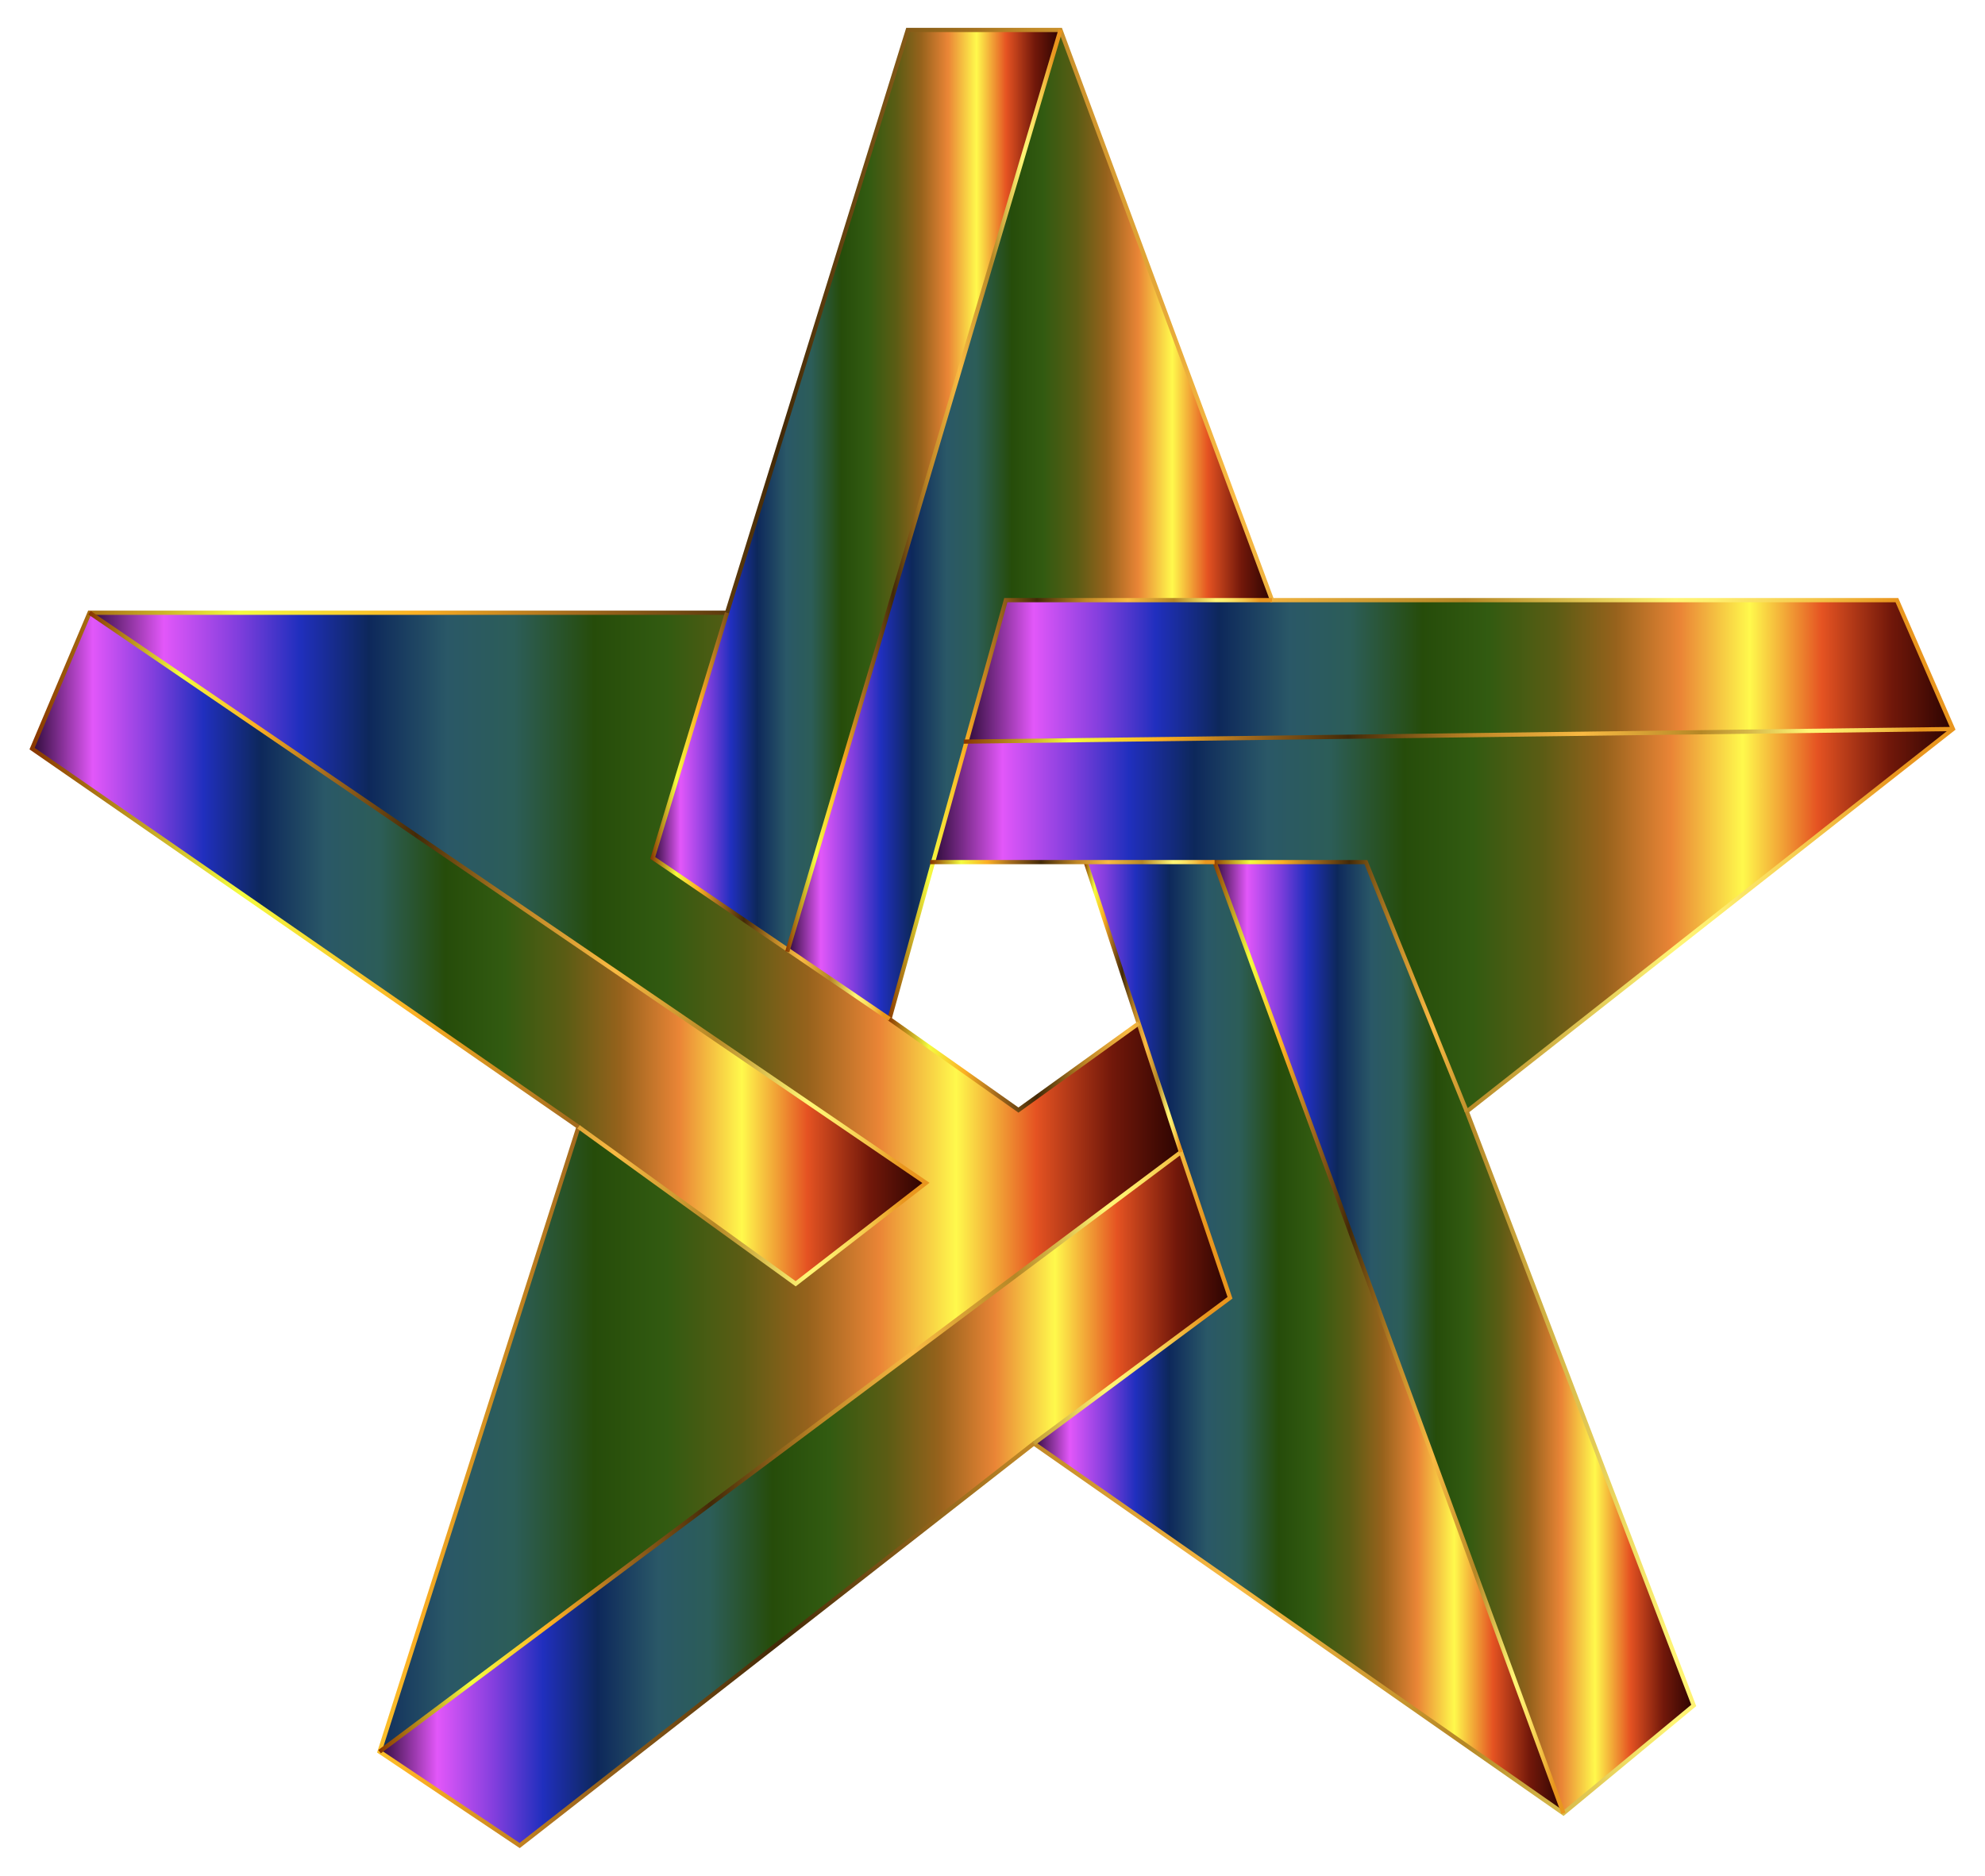 <?xml version="1.0" encoding="utf-8"?>
<svg version="1.1" id="Layer_1" xmlns="http://www.w3.org/2000/svg" xmlns:xlink="http://www.w3.org/1999/xlink" x="0px" y="0px"
	 viewBox="0 0 1749.117 1653.254" enable-background="new 0 0 1749.117 1653.254" xml:space="preserve">
<g>
	<linearGradient id="SVGID_1_" gradientUnits="userSpaceOnUse" x1="28.271" y1="835.67" x2="815.931" y2="835.67">
		<stop  offset="0" style="stop-color:#2D0B38"/>
		<stop  offset="0.068" style="stop-color:#E257F9"/>
		<stop  offset="0.136" style="stop-color:#813EDD"/>
		<stop  offset="0.192" style="stop-color:#202FBE"/>
		<stop  offset="0.256" style="stop-color:#0D285B"/>
		<stop  offset="0.328" style="stop-color:#2A5867"/>
		<stop  offset="0.389" style="stop-color:#2C5D58"/>
		<stop  offset="0.462" style="stop-color:#264C0A"/>
		<stop  offset="0.529" style="stop-color:#325B11"/>
		<stop  offset="0.597" style="stop-color:#5B5C14"/>
		<stop  offset="0.658" style="stop-color:#96621C"/>
		<stop  offset="0.724" style="stop-color:#EA8536"/>
		<stop  offset="0.794" style="stop-color:#FFF94C"/>
		<stop  offset="0.867" style="stop-color:#E55322"/>
		<stop  offset="0.937" style="stop-color:#72180A"/>
		<stop  offset="1" style="stop-color:#2B0401"/>
	</linearGradient>
	<polygon fill="url(#SVGID_1_)" points="815.931,1042.46 701.111,1131.35 509.761,993.08 28.271,659.74 78.891,539.99 	"/>
	<linearGradient id="SVGID_2_" gradientUnits="userSpaceOnUse" x1="334.451" y1="1320.855" x2="1083.831" y2="1320.855">
		<stop  offset="0" style="stop-color:#2D0B38"/>
		<stop  offset="0.068" style="stop-color:#E257F9"/>
		<stop  offset="0.136" style="stop-color:#813EDD"/>
		<stop  offset="0.192" style="stop-color:#202FBE"/>
		<stop  offset="0.256" style="stop-color:#0D285B"/>
		<stop  offset="0.328" style="stop-color:#2A5867"/>
		<stop  offset="0.389" style="stop-color:#2C5D58"/>
		<stop  offset="0.462" style="stop-color:#264C0A"/>
		<stop  offset="0.529" style="stop-color:#325B11"/>
		<stop  offset="0.597" style="stop-color:#5B5C14"/>
		<stop  offset="0.658" style="stop-color:#96621C"/>
		<stop  offset="0.724" style="stop-color:#EA8536"/>
		<stop  offset="0.794" style="stop-color:#FFF94C"/>
		<stop  offset="0.867" style="stop-color:#E55322"/>
		<stop  offset="0.937" style="stop-color:#72180A"/>
		<stop  offset="1" style="stop-color:#2B0401"/>
	</linearGradient>
	<polygon fill="url(#SVGID_2_)" points="1040.621,1015.3 1083.831,1143.69 910.991,1272.09 457.901,1626.41 334.451,1543.69 	"/>
	<linearGradient id="SVGID_3_" gradientUnits="userSpaceOnUse" x1="78.891" y1="1041.84" x2="1040.621" y2="1041.84">
		<stop  offset="0" style="stop-color:#2D0B38"/>
		<stop  offset="0.068" style="stop-color:#E257F9"/>
		<stop  offset="0.136" style="stop-color:#813EDD"/>
		<stop  offset="0.192" style="stop-color:#202FBE"/>
		<stop  offset="0.256" style="stop-color:#0D285B"/>
		<stop  offset="0.328" style="stop-color:#2A5867"/>
		<stop  offset="0.389" style="stop-color:#2C5D58"/>
		<stop  offset="0.462" style="stop-color:#264C0A"/>
		<stop  offset="0.529" style="stop-color:#325B11"/>
		<stop  offset="0.597" style="stop-color:#5B5C14"/>
		<stop  offset="0.658" style="stop-color:#96621C"/>
		<stop  offset="0.724" style="stop-color:#EA8536"/>
		<stop  offset="0.794" style="stop-color:#FFF94C"/>
		<stop  offset="0.867" style="stop-color:#E55322"/>
		<stop  offset="0.937" style="stop-color:#72180A"/>
		<stop  offset="1" style="stop-color:#2B0401"/>
	</linearGradient>
	<polygon fill="url(#SVGID_3_)" points="694.221,837.04 783.831,898.01 897.411,978.26 1003.361,901.88 1040.621,1015.3 
		334.451,1543.69 509.761,993.08 701.111,1131.35 815.931,1042.46 78.891,539.99 640.621,539.99 575.191,756.04 	"/>
	<linearGradient id="SVGID_4_" gradientUnits="userSpaceOnUse" x1="910.991" y1="1178.875" x2="1377.661" y2="1178.875">
		<stop  offset="0" style="stop-color:#2D0B38"/>
		<stop  offset="0.068" style="stop-color:#E257F9"/>
		<stop  offset="0.136" style="stop-color:#813EDD"/>
		<stop  offset="0.192" style="stop-color:#202FBE"/>
		<stop  offset="0.256" style="stop-color:#0D285B"/>
		<stop  offset="0.328" style="stop-color:#2A5867"/>
		<stop  offset="0.389" style="stop-color:#2C5D58"/>
		<stop  offset="0.462" style="stop-color:#264C0A"/>
		<stop  offset="0.529" style="stop-color:#325B11"/>
		<stop  offset="0.597" style="stop-color:#5B5C14"/>
		<stop  offset="0.658" style="stop-color:#96621C"/>
		<stop  offset="0.724" style="stop-color:#EA8536"/>
		<stop  offset="0.794" style="stop-color:#FFF94C"/>
		<stop  offset="0.867" style="stop-color:#E55322"/>
		<stop  offset="0.937" style="stop-color:#72180A"/>
		<stop  offset="1" style="stop-color:#2B0401"/>
	</linearGradient>
	<polygon fill="url(#SVGID_4_)" points="1003.361,901.88 956.671,759.74 1070.251,759.74 1377.661,1598.01 910.991,1272.09 
		1083.831,1143.69 1040.621,1015.3 	"/>
	<linearGradient id="SVGID_5_" gradientUnits="userSpaceOnUse" x1="1070.251" y1="1178.875" x2="1492.471" y2="1178.875">
		<stop  offset="0" style="stop-color:#2D0B38"/>
		<stop  offset="0.068" style="stop-color:#E257F9"/>
		<stop  offset="0.136" style="stop-color:#813EDD"/>
		<stop  offset="0.192" style="stop-color:#202FBE"/>
		<stop  offset="0.256" style="stop-color:#0D285B"/>
		<stop  offset="0.328" style="stop-color:#2A5867"/>
		<stop  offset="0.389" style="stop-color:#2C5D58"/>
		<stop  offset="0.462" style="stop-color:#264C0A"/>
		<stop  offset="0.529" style="stop-color:#325B11"/>
		<stop  offset="0.597" style="stop-color:#5B5C14"/>
		<stop  offset="0.658" style="stop-color:#96621C"/>
		<stop  offset="0.724" style="stop-color:#EA8536"/>
		<stop  offset="0.794" style="stop-color:#FFF94C"/>
		<stop  offset="0.867" style="stop-color:#E55322"/>
		<stop  offset="0.937" style="stop-color:#72180A"/>
		<stop  offset="1" style="stop-color:#2B0401"/>
	</linearGradient>
	<polygon fill="url(#SVGID_5_)" points="1292.471,979.5 1492.471,1502.95 1377.661,1598.01 1070.251,759.74 1203.581,759.74 	"/>
	<linearGradient id="SVGID_6_" gradientUnits="userSpaceOnUse" x1="822.211" y1="810.98" x2="1720.871" y2="810.98">
		<stop  offset="0" style="stop-color:#2D0B38"/>
		<stop  offset="0.068" style="stop-color:#E257F9"/>
		<stop  offset="0.136" style="stop-color:#813EDD"/>
		<stop  offset="0.192" style="stop-color:#202FBE"/>
		<stop  offset="0.256" style="stop-color:#0D285B"/>
		<stop  offset="0.328" style="stop-color:#2A5867"/>
		<stop  offset="0.389" style="stop-color:#2C5D58"/>
		<stop  offset="0.462" style="stop-color:#264C0A"/>
		<stop  offset="0.529" style="stop-color:#325B11"/>
		<stop  offset="0.597" style="stop-color:#5B5C14"/>
		<stop  offset="0.658" style="stop-color:#96621C"/>
		<stop  offset="0.724" style="stop-color:#EA8536"/>
		<stop  offset="0.794" style="stop-color:#FFF94C"/>
		<stop  offset="0.867" style="stop-color:#E55322"/>
		<stop  offset="0.937" style="stop-color:#72180A"/>
		<stop  offset="1" style="stop-color:#2B0401"/>
	</linearGradient>
	<polygon fill="url(#SVGID_6_)" points="1720.871,642.46 1292.471,979.5 1203.581,759.74 1070.251,759.74 956.671,759.74 
		822.211,759.74 851.691,653.54 	"/>
	<linearGradient id="SVGID_7_" gradientUnits="userSpaceOnUse" x1="851.691" y1="591.21" x2="1720.871" y2="591.21">
		<stop  offset="0" style="stop-color:#2D0B38"/>
		<stop  offset="0.068" style="stop-color:#E257F9"/>
		<stop  offset="0.136" style="stop-color:#813EDD"/>
		<stop  offset="0.192" style="stop-color:#202FBE"/>
		<stop  offset="0.256" style="stop-color:#0D285B"/>
		<stop  offset="0.328" style="stop-color:#2A5867"/>
		<stop  offset="0.389" style="stop-color:#2C5D58"/>
		<stop  offset="0.462" style="stop-color:#264C0A"/>
		<stop  offset="0.529" style="stop-color:#325B11"/>
		<stop  offset="0.597" style="stop-color:#5B5C14"/>
		<stop  offset="0.658" style="stop-color:#96621C"/>
		<stop  offset="0.724" style="stop-color:#EA8536"/>
		<stop  offset="0.794" style="stop-color:#FFF94C"/>
		<stop  offset="0.867" style="stop-color:#E55322"/>
		<stop  offset="0.937" style="stop-color:#72180A"/>
		<stop  offset="1" style="stop-color:#2B0401"/>
	</linearGradient>
	<polygon fill="url(#SVGID_7_)" points="1671.481,528.88 1720.871,642.46 851.691,653.54 886.301,528.88 1120.871,528.88 	"/>
	<linearGradient id="SVGID_8_" gradientUnits="userSpaceOnUse" x1="694.221" y1="462.21" x2="1120.871" y2="462.21">
		<stop  offset="0" style="stop-color:#2D0B38"/>
		<stop  offset="0.068" style="stop-color:#E257F9"/>
		<stop  offset="0.136" style="stop-color:#813EDD"/>
		<stop  offset="0.192" style="stop-color:#202FBE"/>
		<stop  offset="0.256" style="stop-color:#0D285B"/>
		<stop  offset="0.328" style="stop-color:#2A5867"/>
		<stop  offset="0.389" style="stop-color:#2C5D58"/>
		<stop  offset="0.462" style="stop-color:#264C0A"/>
		<stop  offset="0.529" style="stop-color:#325B11"/>
		<stop  offset="0.597" style="stop-color:#5B5C14"/>
		<stop  offset="0.658" style="stop-color:#96621C"/>
		<stop  offset="0.724" style="stop-color:#EA8536"/>
		<stop  offset="0.794" style="stop-color:#FFF94C"/>
		<stop  offset="0.867" style="stop-color:#E55322"/>
		<stop  offset="0.937" style="stop-color:#72180A"/>
		<stop  offset="1" style="stop-color:#2B0401"/>
	</linearGradient>
	<polygon fill="url(#SVGID_8_)" points="851.691,653.54 822.211,759.74 783.831,898.01 694.221,837.04 934.451,26.41 
		1120.871,528.88 886.301,528.88 	"/>
	<linearGradient id="SVGID_9_" gradientUnits="userSpaceOnUse" x1="575.191" y1="431.725" x2="934.451" y2="431.725">
		<stop  offset="0" style="stop-color:#2D0B38"/>
		<stop  offset="0.068" style="stop-color:#E257F9"/>
		<stop  offset="0.136" style="stop-color:#813EDD"/>
		<stop  offset="0.192" style="stop-color:#202FBE"/>
		<stop  offset="0.256" style="stop-color:#0D285B"/>
		<stop  offset="0.328" style="stop-color:#2A5867"/>
		<stop  offset="0.389" style="stop-color:#2C5D58"/>
		<stop  offset="0.462" style="stop-color:#264C0A"/>
		<stop  offset="0.529" style="stop-color:#325B11"/>
		<stop  offset="0.597" style="stop-color:#5B5C14"/>
		<stop  offset="0.658" style="stop-color:#96621C"/>
		<stop  offset="0.724" style="stop-color:#EA8536"/>
		<stop  offset="0.794" style="stop-color:#FFF94C"/>
		<stop  offset="0.867" style="stop-color:#E55322"/>
		<stop  offset="0.937" style="stop-color:#72180A"/>
		<stop  offset="1" style="stop-color:#2B0401"/>
	</linearGradient>
	<polygon fill="url(#SVGID_9_)" points="934.451,26.41 694.221,837.04 575.191,756.04 640.621,539.99 799.881,26.41 	"/>
	<g>
		<linearGradient id="SVGID_10_" gradientUnits="userSpaceOnUse" x1="25.979" y1="826.627" x2="1723.139" y2="826.627">
			<stop  offset="0.002" style="stop-color:#893700"/>
			<stop  offset="0.109" style="stop-color:#F4FC3F"/>
			<stop  offset="0.201" style="stop-color:#FBAF24"/>
			<stop  offset="0.283" style="stop-color:#A46B1E"/>
			<stop  offset="0.389" style="stop-color:#432907"/>
			<stop  offset="0.517" style="stop-color:#BF8726"/>
			<stop  offset="0.626" style="stop-color:#F9BA43"/>
			<stop  offset="0.745" style="stop-color:#B58726"/>
			<stop  offset="0.854" style="stop-color:#FFF575"/>
			<stop  offset="0.874" style="stop-color:#FEEF6F"/>
			<stop  offset="0.9" style="stop-color:#FADE60"/>
			<stop  offset="0.931" style="stop-color:#F3C246"/>
			<stop  offset="0.964" style="stop-color:#EA9B23"/>
			<stop  offset="0.968" style="stop-color:#E9961E"/>
		</linearGradient>
		<polygon fill="none" stroke="url(#SVGID_10_)" stroke-width="3.704" stroke-miterlimit="10" points="78.891,539.99 
			640.621,539.99 799.881,26.41 934.451,26.41 1120.871,528.88 1671.481,528.88 1720.871,642.46 1292.471,979.5 1492.471,1502.95 
			1377.661,1598.01 910.991,1272.09 457.901,1626.41 334.451,1543.69 509.761,993.08 28.271,659.74 		"/>
		<linearGradient id="SVGID_11_" gradientUnits="userSpaceOnUse" x1="77.847" y1="836.061" x2="819.079" y2="836.061">
			<stop  offset="0.002" style="stop-color:#893700"/>
			<stop  offset="0.109" style="stop-color:#F4FC3F"/>
			<stop  offset="0.201" style="stop-color:#FBAF24"/>
			<stop  offset="0.283" style="stop-color:#A46B1E"/>
			<stop  offset="0.389" style="stop-color:#432907"/>
			<stop  offset="0.517" style="stop-color:#BF8726"/>
			<stop  offset="0.626" style="stop-color:#F9BA43"/>
			<stop  offset="0.745" style="stop-color:#B58726"/>
			<stop  offset="0.854" style="stop-color:#FFF575"/>
			<stop  offset="0.874" style="stop-color:#FEEF6F"/>
			<stop  offset="0.9" style="stop-color:#FADE60"/>
			<stop  offset="0.931" style="stop-color:#F3C246"/>
			<stop  offset="0.964" style="stop-color:#EA9B23"/>
			<stop  offset="0.968" style="stop-color:#E9961E"/>
		</linearGradient>
		<polyline fill="none" stroke="url(#SVGID_11_)" stroke-width="3.704" stroke-miterlimit="10" points="78.891,539.99 
			815.931,1042.46 701.111,1131.35 509.761,993.08 		"/>
		<linearGradient id="SVGID_12_" gradientUnits="userSpaceOnUse" x1="333.341" y1="1278.729" x2="1086.015" y2="1278.729">
			<stop  offset="0.002" style="stop-color:#893700"/>
			<stop  offset="0.109" style="stop-color:#F4FC3F"/>
			<stop  offset="0.201" style="stop-color:#FBAF24"/>
			<stop  offset="0.283" style="stop-color:#A46B1E"/>
			<stop  offset="0.389" style="stop-color:#432907"/>
			<stop  offset="0.517" style="stop-color:#BF8726"/>
			<stop  offset="0.626" style="stop-color:#F9BA43"/>
			<stop  offset="0.745" style="stop-color:#B58726"/>
			<stop  offset="0.854" style="stop-color:#FFF575"/>
			<stop  offset="0.874" style="stop-color:#FEEF6F"/>
			<stop  offset="0.9" style="stop-color:#FADE60"/>
			<stop  offset="0.931" style="stop-color:#F3C246"/>
			<stop  offset="0.964" style="stop-color:#EA9B23"/>
			<stop  offset="0.968" style="stop-color:#E9961E"/>
		</linearGradient>
		<polyline fill="none" stroke="url(#SVGID_12_)" stroke-width="3.704" stroke-miterlimit="10" points="334.451,1543.69 
			1040.621,1015.3 1083.831,1143.69 910.991,1272.09 		"/>
		<linearGradient id="SVGID_13_" gradientUnits="userSpaceOnUse" x1="954.911" y1="887.52" x2="1042.38" y2="887.52">
			<stop  offset="0.002" style="stop-color:#893700"/>
			<stop  offset="0.109" style="stop-color:#F4FC3F"/>
			<stop  offset="0.201" style="stop-color:#FBAF24"/>
			<stop  offset="0.283" style="stop-color:#A46B1E"/>
			<stop  offset="0.389" style="stop-color:#432907"/>
			<stop  offset="0.517" style="stop-color:#BF8726"/>
			<stop  offset="0.626" style="stop-color:#F9BA43"/>
			<stop  offset="0.745" style="stop-color:#B58726"/>
			<stop  offset="0.854" style="stop-color:#FFF575"/>
			<stop  offset="0.874" style="stop-color:#FEEF6F"/>
			<stop  offset="0.9" style="stop-color:#FADE60"/>
			<stop  offset="0.931" style="stop-color:#F3C246"/>
			<stop  offset="0.964" style="stop-color:#EA9B23"/>
			<stop  offset="0.968" style="stop-color:#E9961E"/>
		</linearGradient>
		<polyline fill="none" stroke="url(#SVGID_13_)" stroke-width="3.704" stroke-miterlimit="10" points="1040.621,1015.3 
			1003.361,901.88 956.671,759.74 		"/>
		<linearGradient id="SVGID_14_" gradientUnits="userSpaceOnUse" x1="781.698" y1="753.782" x2="1120.871" y2="753.782">
			<stop  offset="0.002" style="stop-color:#893700"/>
			<stop  offset="0.109" style="stop-color:#F4FC3F"/>
			<stop  offset="0.201" style="stop-color:#FBAF24"/>
			<stop  offset="0.283" style="stop-color:#A46B1E"/>
			<stop  offset="0.389" style="stop-color:#432907"/>
			<stop  offset="0.517" style="stop-color:#BF8726"/>
			<stop  offset="0.626" style="stop-color:#F9BA43"/>
			<stop  offset="0.745" style="stop-color:#B58726"/>
			<stop  offset="0.854" style="stop-color:#FFF575"/>
			<stop  offset="0.874" style="stop-color:#FEEF6F"/>
			<stop  offset="0.9" style="stop-color:#FADE60"/>
			<stop  offset="0.931" style="stop-color:#F3C246"/>
			<stop  offset="0.964" style="stop-color:#EA9B23"/>
			<stop  offset="0.968" style="stop-color:#E9961E"/>
		</linearGradient>
		<polyline fill="none" stroke="url(#SVGID_14_)" stroke-width="3.704" stroke-miterlimit="10" points="1003.581,901.72 
			1003.361,901.88 897.411,978.26 783.831,898.01 822.211,759.74 851.691,653.54 886.301,528.88 1120.871,528.88 		"/>
		<linearGradient id="SVGID_15_" gradientUnits="userSpaceOnUse" x1="849.238" y1="648.015" x2="1720.894" y2="648.015">
			<stop  offset="0.002" style="stop-color:#893700"/>
			<stop  offset="0.109" style="stop-color:#F4FC3F"/>
			<stop  offset="0.201" style="stop-color:#FBAF24"/>
			<stop  offset="0.283" style="stop-color:#A46B1E"/>
			<stop  offset="0.389" style="stop-color:#432907"/>
			<stop  offset="0.517" style="stop-color:#BF8726"/>
			<stop  offset="0.626" style="stop-color:#F9BA43"/>
			<stop  offset="0.745" style="stop-color:#B58726"/>
			<stop  offset="0.854" style="stop-color:#FFF575"/>
			<stop  offset="0.874" style="stop-color:#FEEF6F"/>
			<stop  offset="0.9" style="stop-color:#FADE60"/>
			<stop  offset="0.931" style="stop-color:#F3C246"/>
			<stop  offset="0.964" style="stop-color:#EA9B23"/>
			<stop  offset="0.968" style="stop-color:#E9961E"/>
		</linearGradient>
		<polyline fill="none" stroke="url(#SVGID_15_)" stroke-width="3.704" stroke-miterlimit="10" points="849.261,653.57 
			851.691,653.54 1720.871,642.46 		"/>
		<linearGradient id="SVGID_16_" gradientUnits="userSpaceOnUse" x1="573.024" y1="719.497" x2="784.872" y2="719.497">
			<stop  offset="0.002" style="stop-color:#893700"/>
			<stop  offset="0.109" style="stop-color:#F4FC3F"/>
			<stop  offset="0.201" style="stop-color:#FBAF24"/>
			<stop  offset="0.283" style="stop-color:#A46B1E"/>
			<stop  offset="0.389" style="stop-color:#432907"/>
			<stop  offset="0.517" style="stop-color:#BF8726"/>
			<stop  offset="0.626" style="stop-color:#F9BA43"/>
			<stop  offset="0.745" style="stop-color:#B58726"/>
			<stop  offset="0.854" style="stop-color:#FFF575"/>
			<stop  offset="0.874" style="stop-color:#FEEF6F"/>
			<stop  offset="0.9" style="stop-color:#FADE60"/>
			<stop  offset="0.931" style="stop-color:#F3C246"/>
			<stop  offset="0.964" style="stop-color:#EA9B23"/>
			<stop  offset="0.968" style="stop-color:#E9961E"/>
		</linearGradient>
		<polyline fill="none" stroke="url(#SVGID_16_)" stroke-width="3.704" stroke-miterlimit="10" points="640.621,539.99 
			575.191,756.04 694.221,837.04 783.831,898.01 		"/>
		<linearGradient id="SVGID_17_" gradientUnits="userSpaceOnUse" x1="691.935" y1="432.585" x2="936.226" y2="432.585">
			<stop  offset="0.002" style="stop-color:#893700"/>
			<stop  offset="0.109" style="stop-color:#F4FC3F"/>
			<stop  offset="0.201" style="stop-color:#FBAF24"/>
			<stop  offset="0.283" style="stop-color:#A46B1E"/>
			<stop  offset="0.389" style="stop-color:#432907"/>
			<stop  offset="0.517" style="stop-color:#BF8726"/>
			<stop  offset="0.626" style="stop-color:#F9BA43"/>
			<stop  offset="0.745" style="stop-color:#B58726"/>
			<stop  offset="0.854" style="stop-color:#FFF575"/>
			<stop  offset="0.874" style="stop-color:#FEEF6F"/>
			<stop  offset="0.9" style="stop-color:#FADE60"/>
			<stop  offset="0.931" style="stop-color:#F3C246"/>
			<stop  offset="0.964" style="stop-color:#EA9B23"/>
			<stop  offset="0.968" style="stop-color:#E9961E"/>
		</linearGradient>
		<polyline fill="none" stroke="url(#SVGID_17_)" stroke-width="3.704" stroke-miterlimit="10" points="934.451,26.41 
			694.221,837.04 693.711,838.76 		"/>
		<linearGradient id="SVGID_18_" gradientUnits="userSpaceOnUse" x1="1067.599" y1="1178.268" x2="1379.399" y2="1178.268">
			<stop  offset="0.002" style="stop-color:#893700"/>
			<stop  offset="0.109" style="stop-color:#F4FC3F"/>
			<stop  offset="0.201" style="stop-color:#FBAF24"/>
			<stop  offset="0.283" style="stop-color:#A46B1E"/>
			<stop  offset="0.389" style="stop-color:#432907"/>
			<stop  offset="0.517" style="stop-color:#BF8726"/>
			<stop  offset="0.626" style="stop-color:#F9BA43"/>
			<stop  offset="0.745" style="stop-color:#B58726"/>
			<stop  offset="0.854" style="stop-color:#FFF575"/>
			<stop  offset="0.874" style="stop-color:#FEEF6F"/>
			<stop  offset="0.9" style="stop-color:#FADE60"/>
			<stop  offset="0.931" style="stop-color:#F3C246"/>
			<stop  offset="0.964" style="stop-color:#EA9B23"/>
			<stop  offset="0.968" style="stop-color:#E9961E"/>
		</linearGradient>
		<polyline fill="none" stroke="url(#SVGID_18_)" stroke-width="3.704" stroke-miterlimit="10" points="1377.661,1598.01 
			1070.251,759.74 1203.581,759.74 1292.471,979.5 		"/>
		<linearGradient id="SVGID_19_" gradientUnits="userSpaceOnUse" x1="819.631" y1="759.74" x2="1070.251" y2="759.74">
			<stop  offset="0.002" style="stop-color:#893700"/>
			<stop  offset="0.109" style="stop-color:#F4FC3F"/>
			<stop  offset="0.201" style="stop-color:#FBAF24"/>
			<stop  offset="0.283" style="stop-color:#A46B1E"/>
			<stop  offset="0.389" style="stop-color:#432907"/>
			<stop  offset="0.517" style="stop-color:#BF8726"/>
			<stop  offset="0.626" style="stop-color:#F9BA43"/>
			<stop  offset="0.745" style="stop-color:#B58726"/>
			<stop  offset="0.854" style="stop-color:#FFF575"/>
			<stop  offset="0.874" style="stop-color:#FEEF6F"/>
			<stop  offset="0.9" style="stop-color:#FADE60"/>
			<stop  offset="0.931" style="stop-color:#F3C246"/>
			<stop  offset="0.964" style="stop-color:#EA9B23"/>
			<stop  offset="0.968" style="stop-color:#E9961E"/>
		</linearGradient>
		<polyline fill="none" stroke="url(#SVGID_19_)" stroke-width="3.704" stroke-miterlimit="10" points="1070.251,759.74 
			956.671,759.74 822.211,759.74 819.631,759.74 		"/>
	</g>
</g>
</svg>
